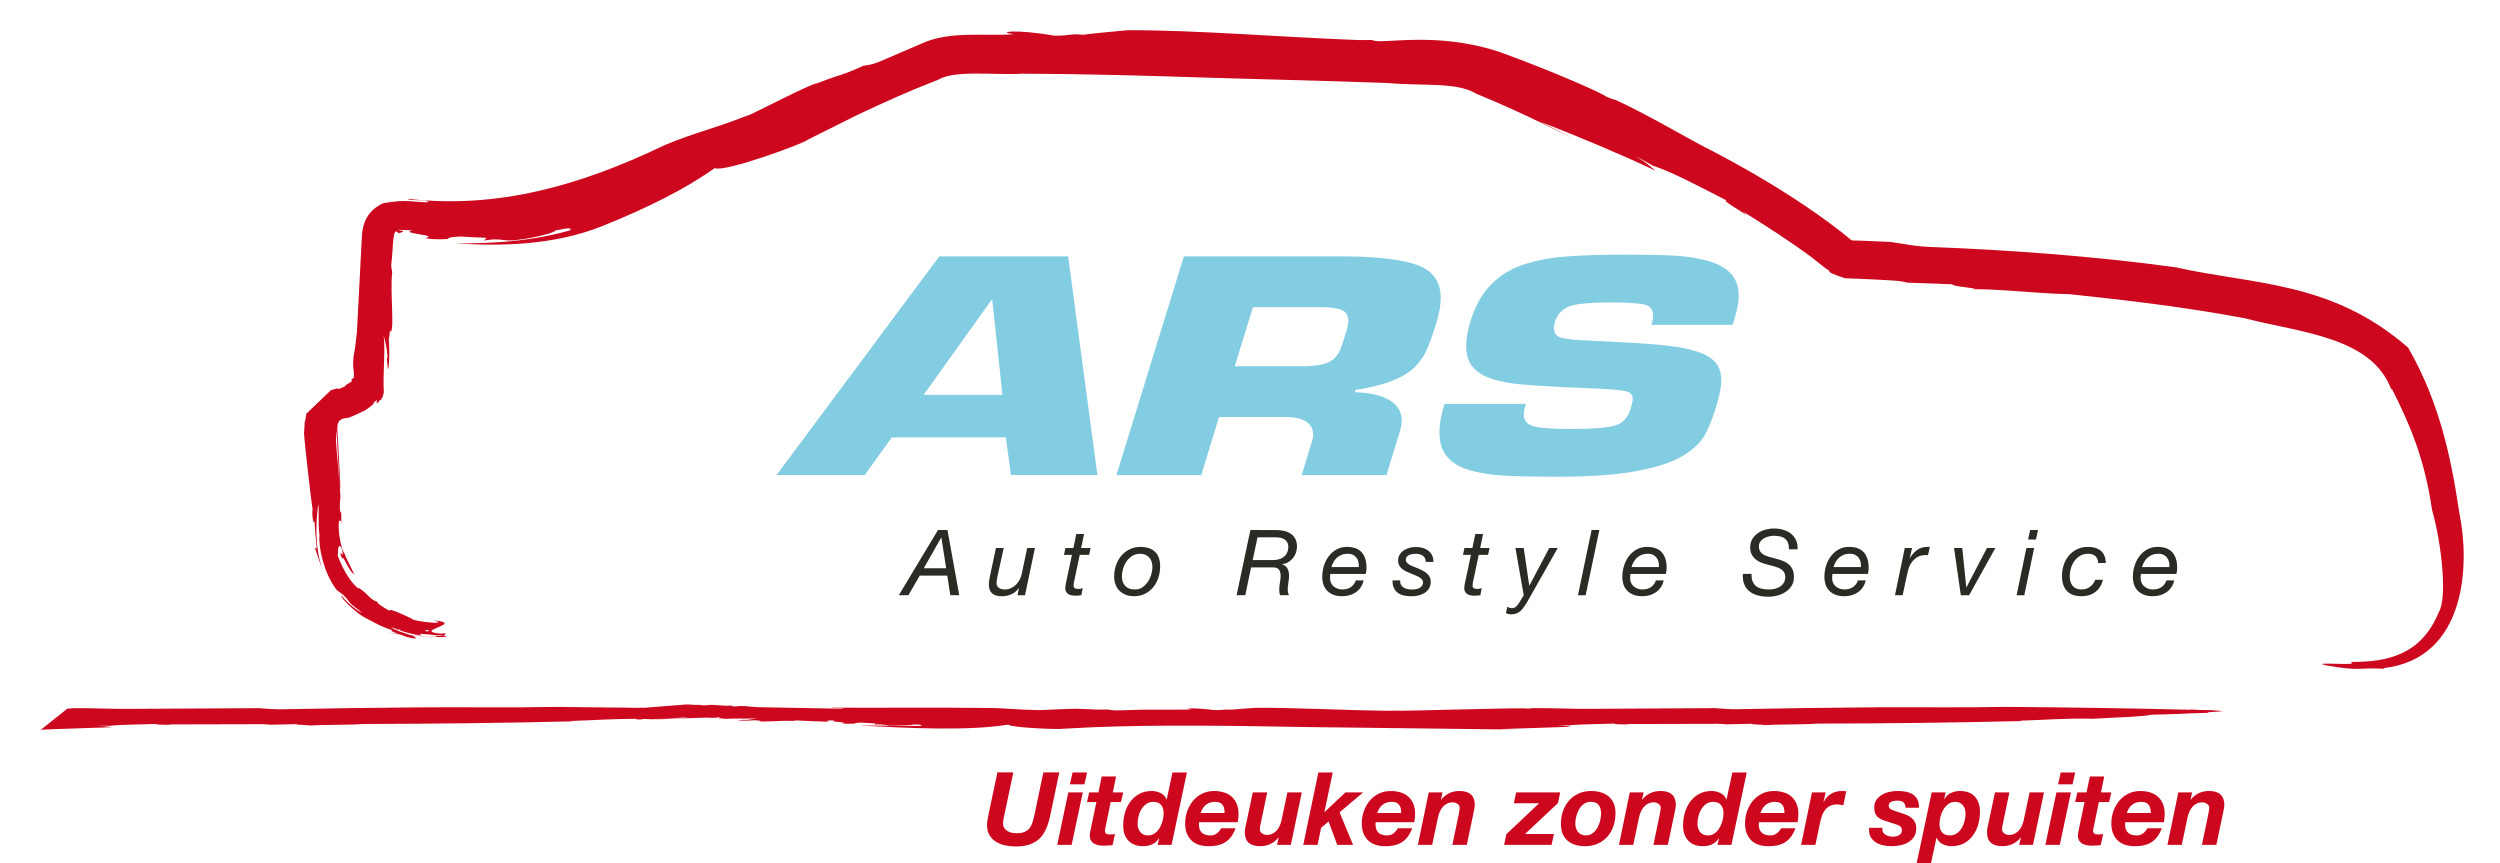 <?xml version="1.0" encoding="utf-8"?>
<!-- Generator: Adobe Illustrator 15.0.2, SVG Export Plug-In . SVG Version: 6.00 Build 0)  -->
<!DOCTYPE svg PUBLIC "-//W3C//DTD SVG 1.1//EN" "http://www.w3.org/Graphics/SVG/1.1/DTD/svg11.dtd">
<svg version="1.1" id="Laag_1" xmlns="http://www.w3.org/2000/svg" xmlns:xlink="http://www.w3.org/1999/xlink" x="0px" y="0px"
	 width="170.156px" height="58.753px" viewBox="0 0 170.156 58.753" enable-background="new 0 0 170.156 58.753"
	 xml:space="preserve">
<path fill="#83CDE2" d="M67.537,20.427h-0.058l-4.616,6.449h5.366L67.537,20.427z M60.699,29.772l-1.846,2.559h-6l11.077-14.88
	h8.771l1.991,14.88h-5.886l-0.346-2.559H60.699z"/>
<g>
	<defs>
		<rect id="SVGID_1_" x="2.621" y="2.055" width="165.061" height="56.699"/>
	</defs>
	<clipPath id="SVGID_2_">
		<use xlink:href="#SVGID_1_"  overflow="visible"/>
	</clipPath>
	<path clip-path="url(#SVGID_2_)" fill="#83CDE2" d="M88.509,24.93c0.597,0,1.073-0.039,1.429-0.119s0.63-0.201,0.822-0.367
		c0.192-0.166,0.341-0.371,0.447-0.615s0.226-0.598,0.361-1.062l0.058-0.159c0.096-0.331,0.143-0.596,0.143-0.793
		c0-0.344-0.148-0.582-0.446-0.714c-0.299-0.132-0.822-0.199-1.572-0.199h-4.472l-1.241,4.027H88.509z M80.576,17.451h11.136
		c2.231,0.026,3.846,0.235,4.846,0.625s1.501,1.128,1.501,2.212c0,0.477-0.098,1.032-0.289,1.667
		c-0.25,0.794-0.467,1.402-0.649,1.826c-0.183,0.424-0.452,0.817-0.808,1.18c-0.355,0.364-0.861,0.678-1.515,0.942
		c-0.654,0.265-1.5,0.477-2.538,0.635l-0.058,0.159c1.019,0.027,1.807,0.206,2.365,0.536c0.559,0.331,0.837,0.793,0.837,1.389
		c0,0.211-0.039,0.449-0.115,0.714l-0.923,2.996h-5.77l0.634-2.083c0.096-0.251,0.145-0.476,0.145-0.675
		c0-0.383-0.159-0.678-0.476-0.882c-0.318-0.206-0.803-0.308-1.457-0.308h-4.471l-1.211,3.948h-5.77L80.576,17.451z"/>
	<path clip-path="url(#SVGID_2_)" fill="#83CDE2" d="M110.174,23.284c1.404,0.066,2.525,0.149,3.361,0.248
		c0.837,0.099,1.525,0.241,2.063,0.426c0.538,0.186,0.933,0.43,1.182,0.734c0.25,0.304,0.375,0.701,0.375,1.19
		c0,0.437-0.105,0.999-0.317,1.686l-0.029,0.099c-0.25,0.82-0.515,1.479-0.793,1.975c-0.279,0.496-0.775,0.959-1.486,1.389
		c-0.712,0.43-1.76,0.773-3.145,1.032c-1.385,0.258-3.193,0.387-5.423,0.387c-1.462,0-2.626-0.023-3.491-0.07
		c-0.866-0.046-1.645-0.162-2.337-0.346c-0.691-0.186-1.227-0.487-1.601-0.903c-0.375-0.417-0.562-0.989-0.562-1.717
		c0-0.542,0.115-1.183,0.346-1.924h5.539c-0.096,0.291-0.144,0.529-0.144,0.714c0,0.424,0.231,0.695,0.692,0.814
		c0.462,0.119,1.317,0.179,2.568,0.179c1.441,0,2.428-0.08,2.957-0.239c0.529-0.159,0.881-0.536,1.054-1.131
		c0.096-0.317,0.144-0.542,0.144-0.674c0-0.277-0.154-0.453-0.461-0.525c-0.308-0.073-1-0.136-2.077-0.189h-0.202l-1.241-0.059
		l-0.577-0.02c-1.308-0.066-2.327-0.132-3.059-0.199c-0.73-0.066-1.379-0.188-1.946-0.367c-0.567-0.179-1.005-0.447-1.313-0.804
		c-0.307-0.357-0.46-0.833-0.46-1.428c0-0.476,0.096-1.039,0.288-1.687c0.327-1.044,0.788-1.875,1.384-2.49
		c0.597-0.615,1.323-1.068,2.179-1.359c0.855-0.291,1.822-0.479,2.9-0.566c1.077-0.085,2.441-0.128,4.096-0.128
		c1.327,0,2.399,0.02,3.216,0.06c0.817,0.039,1.573,0.148,2.265,0.327c0.692,0.178,1.235,0.459,1.629,0.843
		c0.395,0.384,0.592,0.906,0.592,1.567c0,0.396-0.077,0.853-0.231,1.369l-0.173,0.615h-5.539c0.076-0.251,0.115-0.47,0.115-0.655
		c0-0.396-0.202-0.642-0.605-0.734c-0.404-0.092-1.164-0.139-2.278-0.139c-1.462,0-2.419,0.097-2.872,0.288
		c-0.451,0.191-0.754,0.519-0.909,0.982c-0.058,0.186-0.086,0.344-0.086,0.477c0,0.331,0.148,0.542,0.447,0.634
		c0.298,0.093,0.822,0.159,1.572,0.198h0.029L110.174,23.284z"/>
</g>
<path fill="#2B2A25" d="M64.4,38.679l-0.329-2.083h-0.014l-1.187,2.083H64.4z M64.487,36.074l0.803,4.438h-0.61l-0.205-1.337h-1.872
	l-0.777,1.337h-0.652l2.667-4.438H64.487z"/>
<g>
	<defs>
		<rect id="SVGID_3_" x="2.621" y="2.055" width="165.061" height="56.699"/>
	</defs>
	<clipPath id="SVGID_4_">
		<use xlink:href="#SVGID_3_"  overflow="visible"/>
	</clipPath>
	<path clip-path="url(#SVGID_4_)" fill="#2B2A25" d="M69.254,40.513l0.1-0.485h-0.012c-0.133,0.187-0.301,0.326-0.504,0.417
		s-0.416,0.137-0.64,0.137c-0.302,0-0.527-0.065-0.675-0.196c-0.147-0.131-0.221-0.339-0.221-0.625c0-0.07,0.008-0.161,0.025-0.273
		c0.017-0.112,0.039-0.23,0.068-0.354l0.391-1.834h0.528l-0.411,1.877c-0.008,0.029-0.016,0.066-0.024,0.112
		c-0.009,0.046-0.017,0.092-0.025,0.14c-0.009,0.048-0.015,0.093-0.019,0.137c-0.004,0.044-0.006,0.08-0.006,0.109
		c0,0.154,0.053,0.267,0.162,0.338c0.108,0.073,0.24,0.109,0.398,0.109c0.148,0,0.287-0.029,0.413-0.087
		c0.126-0.058,0.239-0.136,0.339-0.233s0.183-0.209,0.252-0.335c0.068-0.126,0.116-0.256,0.146-0.389l0.373-1.778h0.529
		l-0.678,3.214H69.254z"/>
	<path clip-path="url(#SVGID_4_)" fill="#2B2A25" d="M74.228,37.299l-0.099,0.467h-0.64l-0.398,1.889
		c-0.004,0.038-0.009,0.073-0.013,0.106c-0.004,0.034-0.006,0.069-0.006,0.106c0,0.083,0.031,0.14,0.096,0.171
		c0.064,0.031,0.138,0.046,0.221,0.046c0.054,0,0.106-0.005,0.156-0.015c0.05-0.01,0.099-0.024,0.149-0.041L73.6,40.513
		c-0.062,0.008-0.124,0.015-0.187,0.021c-0.062,0.006-0.124,0.01-0.186,0.01c-0.1,0-0.193-0.008-0.28-0.022
		c-0.087-0.015-0.163-0.042-0.228-0.081c-0.064-0.039-0.115-0.092-0.155-0.158c-0.04-0.066-0.059-0.151-0.059-0.255
		c0-0.046,0.002-0.089,0.009-0.131c0.006-0.041,0.013-0.087,0.022-0.137l0.422-1.995h-0.541l0.1-0.467h0.541l0.199-0.951h0.527
		l-0.199,0.951H74.228z"/>
	<path clip-path="url(#SVGID_4_)" fill="#2B2A25" d="M76.583,39.878c0.149,0.162,0.369,0.243,0.659,0.243
		c0.194,0,0.365-0.049,0.512-0.149c0.147-0.099,0.272-0.225,0.374-0.376c0.101-0.151,0.177-0.316,0.23-0.494
		c0.051-0.178,0.078-0.346,0.078-0.503c0-0.125-0.017-0.242-0.05-0.354c-0.033-0.112-0.084-0.208-0.155-0.289
		c-0.071-0.081-0.159-0.145-0.265-0.193c-0.105-0.048-0.23-0.072-0.376-0.072c-0.203,0-0.381,0.05-0.535,0.149
		c-0.153,0.099-0.281,0.225-0.385,0.376c-0.103,0.151-0.181,0.318-0.233,0.5c-0.051,0.182-0.078,0.356-0.078,0.522
		C76.359,39.503,76.434,39.717,76.583,39.878 M75.952,38.487c0.081-0.245,0.199-0.46,0.354-0.647
		c0.155-0.187,0.344-0.335,0.566-0.448c0.221-0.112,0.473-0.167,0.755-0.167c0.435,0,0.767,0.113,0.994,0.338
		c0.228,0.226,0.342,0.557,0.342,0.991c0,0.261-0.039,0.514-0.118,0.758c-0.079,0.245-0.194,0.461-0.349,0.649
		c-0.152,0.189-0.34,0.339-0.559,0.452c-0.219,0.111-0.47,0.167-0.752,0.167c-0.211,0-0.401-0.033-0.568-0.099
		c-0.168-0.067-0.31-0.159-0.426-0.277c-0.116-0.118-0.206-0.259-0.267-0.423c-0.062-0.164-0.093-0.343-0.093-0.538
		C75.832,38.983,75.872,38.731,75.952,38.487"/>
	<path clip-path="url(#SVGID_4_)" fill="#2B2A25" d="M86.591,38.12c0.232,0,0.419-0.031,0.562-0.093
		c0.142-0.062,0.253-0.138,0.333-0.227c0.079-0.089,0.131-0.184,0.158-0.286c0.027-0.102,0.041-0.192,0.041-0.271
		c0-0.136-0.025-0.248-0.075-0.335c-0.049-0.087-0.114-0.156-0.195-0.206c-0.081-0.049-0.173-0.083-0.276-0.102
		c-0.104-0.019-0.212-0.028-0.324-0.028H85.59l-0.33,1.548H86.591z M86.814,36.074c0.187,0,0.367,0.018,0.543,0.053
		c0.177,0.035,0.333,0.096,0.47,0.183c0.137,0.087,0.246,0.203,0.326,0.348s0.122,0.328,0.122,0.547
		c0,0.149-0.025,0.292-0.074,0.426c-0.051,0.134-0.119,0.255-0.206,0.364c-0.087,0.107-0.192,0.197-0.314,0.267
		c-0.122,0.071-0.258,0.116-0.408,0.137v0.012c0.096,0.029,0.175,0.075,0.24,0.137c0.064,0.062,0.114,0.136,0.149,0.221
		c0.035,0.085,0.058,0.179,0.068,0.283c0.01,0.103,0.009,0.211-0.003,0.322c-0.008,0.1-0.021,0.199-0.038,0.296
		c-0.017,0.097-0.028,0.195-0.036,0.292c-0.009,0.098-0.009,0.192,0,0.283c0.008,0.091,0.034,0.18,0.08,0.268h-0.616
		c-0.029-0.083-0.045-0.206-0.049-0.367c-0.004-0.161,0.016-0.356,0.062-0.584c0.033-0.199,0.042-0.359,0.028-0.481
		c-0.014-0.123-0.045-0.217-0.09-0.283c-0.046-0.066-0.102-0.112-0.167-0.137c-0.067-0.025-0.133-0.04-0.2-0.043h-0.236h-1.312
		l-0.397,1.896h-0.59l0.939-4.438H86.814z"/>
	<path clip-path="url(#SVGID_4_)" fill="#2B2A25" d="M92.461,38.265c-0.023-0.109-0.064-0.207-0.125-0.292
		c-0.061-0.085-0.14-0.153-0.239-0.206c-0.1-0.051-0.222-0.078-0.366-0.078c-0.154,0-0.292,0.024-0.414,0.072
		c-0.123,0.048-0.229,0.113-0.32,0.196c-0.091,0.083-0.167,0.179-0.23,0.289s-0.112,0.226-0.149,0.351h1.865
		C92.491,38.487,92.484,38.375,92.461,38.265 M90.524,39.344c0,0.125,0.023,0.235,0.068,0.333c0.046,0.097,0.108,0.178,0.187,0.242
		s0.168,0.114,0.268,0.149c0.099,0.035,0.203,0.053,0.31,0.053c0.236,0,0.432-0.053,0.584-0.159
		c0.153-0.105,0.268-0.257,0.342-0.457h0.528c-0.041,0.178-0.107,0.335-0.198,0.47c-0.091,0.134-0.201,0.247-0.33,0.335
		c-0.128,0.089-0.272,0.157-0.429,0.202c-0.157,0.046-0.324,0.068-0.498,0.068c-0.265,0-0.485-0.041-0.662-0.122
		c-0.176-0.081-0.315-0.184-0.419-0.311c-0.104-0.126-0.176-0.266-0.218-0.417c-0.041-0.151-0.062-0.297-0.062-0.438
		c0-0.307,0.044-0.587,0.132-0.842c0.089-0.255,0.21-0.473,0.362-0.656c0.151-0.183,0.327-0.323,0.528-0.423
		c0.201-0.099,0.411-0.149,0.631-0.149c0.472,0,0.817,0.124,1.035,0.373c0.217,0.249,0.326,0.599,0.326,1.05
		c0,0.083-0.005,0.162-0.019,0.236c-0.013,0.075-0.022,0.135-0.031,0.181h-2.418C90.531,39.155,90.524,39.249,90.524,39.344"/>
	<path clip-path="url(#SVGID_4_)" fill="#2B2A25" d="M96.847,37.831c-0.133-0.093-0.292-0.14-0.479-0.14
		c-0.079,0-0.159,0.006-0.243,0.019c-0.083,0.013-0.156,0.035-0.221,0.066c-0.064,0.031-0.117,0.072-0.159,0.124
		c-0.041,0.052-0.062,0.12-0.062,0.202c0,0.075,0.025,0.139,0.071,0.193c0.048,0.054,0.113,0.104,0.194,0.149
		c0.08,0.046,0.172,0.089,0.273,0.128c0.101,0.04,0.205,0.08,0.308,0.121c0.107,0.045,0.213,0.095,0.314,0.149
		c0.102,0.054,0.191,0.115,0.27,0.184s0.144,0.149,0.192,0.243c0.05,0.093,0.075,0.202,0.075,0.326c0,0.178-0.04,0.33-0.118,0.457
		s-0.18,0.229-0.305,0.308c-0.124,0.079-0.264,0.136-0.419,0.171c-0.156,0.036-0.313,0.053-0.47,0.053
		c-0.187,0-0.358-0.018-0.516-0.053c-0.158-0.035-0.294-0.094-0.408-0.176c-0.114-0.083-0.204-0.194-0.27-0.333
		c-0.066-0.139-0.099-0.312-0.099-0.52H95.3c-0.009,0.116,0.009,0.215,0.052,0.296c0.044,0.081,0.104,0.145,0.182,0.193
		c0.075,0.047,0.164,0.082,0.266,0.103c0.102,0.021,0.208,0.031,0.321,0.031c0.086,0,0.173-0.008,0.261-0.025
		c0.086-0.016,0.166-0.044,0.235-0.084c0.071-0.039,0.128-0.089,0.172-0.151c0.043-0.062,0.065-0.139,0.065-0.23
		c0-0.079-0.025-0.146-0.075-0.203c-0.05-0.056-0.114-0.106-0.193-0.152c-0.079-0.045-0.168-0.087-0.27-0.127
		c-0.102-0.039-0.204-0.082-0.308-0.127c-0.108-0.042-0.212-0.087-0.313-0.137s-0.193-0.108-0.274-0.177
		c-0.081-0.068-0.145-0.148-0.192-0.239c-0.048-0.091-0.071-0.197-0.071-0.317c0-0.149,0.033-0.282,0.103-0.398
		c0.068-0.116,0.158-0.212,0.271-0.289c0.111-0.077,0.239-0.136,0.381-0.177c0.144-0.042,0.29-0.062,0.439-0.062
		s0.295,0.018,0.441,0.052c0.145,0.036,0.274,0.094,0.388,0.174c0.114,0.081,0.206,0.187,0.277,0.317
		c0.071,0.13,0.106,0.29,0.106,0.476h-0.529C97.041,38.061,96.979,37.924,96.847,37.831"/>
	<path clip-path="url(#SVGID_4_)" fill="#2B2A25" d="M101.384,37.299l-0.1,0.467h-0.64l-0.397,1.889
		c-0.004,0.038-0.008,0.073-0.013,0.106c-0.003,0.034-0.006,0.069-0.006,0.106c0,0.083,0.033,0.14,0.096,0.171
		c0.064,0.031,0.138,0.046,0.221,0.046c0.054,0,0.105-0.005,0.156-0.015c0.05-0.01,0.099-0.024,0.149-0.041l-0.093,0.485
		c-0.063,0.008-0.125,0.015-0.188,0.021c-0.062,0.006-0.124,0.01-0.187,0.01c-0.099,0-0.192-0.008-0.279-0.022
		c-0.086-0.015-0.162-0.042-0.227-0.081c-0.064-0.039-0.116-0.092-0.155-0.158c-0.04-0.066-0.06-0.151-0.06-0.255
		c0-0.046,0.003-0.089,0.009-0.131c0.006-0.041,0.013-0.087,0.022-0.137l0.423-1.995h-0.541l0.1-0.467h0.54l0.2-0.951h0.528
		l-0.198,0.951H101.384z"/>
	<path clip-path="url(#SVGID_4_)" fill="#2B2A25" d="M103.696,41.349c-0.066,0.094-0.139,0.174-0.218,0.243
		c-0.079,0.068-0.167,0.122-0.266,0.161c-0.1,0.04-0.216,0.059-0.349,0.059c-0.062,0-0.126-0.007-0.192-0.021
		c-0.067-0.015-0.125-0.034-0.174-0.06l0.093-0.428c0.042,0.024,0.091,0.045,0.149,0.062c0.059,0.017,0.108,0.025,0.149,0.025
		c0.121,0,0.219-0.032,0.293-0.097c0.074-0.063,0.143-0.147,0.205-0.251l0.323-0.528l-0.565-3.214h0.565l0.374,2.555h0.013
		l1.348-2.555h0.579l-2.126,3.755C103.829,41.157,103.763,41.255,103.696,41.349"/>
</g>
<polygon fill="#2B2A25" points="108.855,36.075 107.923,40.513 107.401,40.513 108.327,36.075 "/>
<g>
	<defs>
		<rect id="SVGID_5_" x="2.621" y="2.055" width="165.061" height="56.699"/>
	</defs>
	<clipPath id="SVGID_6_">
		<use xlink:href="#SVGID_5_"  overflow="visible"/>
	</clipPath>
	<path clip-path="url(#SVGID_6_)" fill="#2B2A25" d="M112.886,38.265c-0.023-0.109-0.063-0.207-0.124-0.292
		c-0.061-0.085-0.14-0.153-0.24-0.206c-0.099-0.051-0.222-0.078-0.366-0.078c-0.153,0-0.292,0.024-0.414,0.072
		c-0.122,0.048-0.229,0.113-0.32,0.196s-0.167,0.179-0.229,0.289c-0.062,0.11-0.113,0.226-0.149,0.351h1.865
		C112.917,38.487,112.909,38.375,112.886,38.265 M110.95,39.344c0,0.125,0.023,0.235,0.068,0.333
		c0.045,0.097,0.107,0.178,0.187,0.242c0.079,0.064,0.167,0.114,0.267,0.149c0.099,0.035,0.204,0.053,0.311,0.053
		c0.236,0,0.431-0.053,0.584-0.159c0.152-0.105,0.268-0.257,0.341-0.457h0.528c-0.042,0.178-0.107,0.335-0.199,0.47
		c-0.091,0.134-0.201,0.247-0.33,0.335c-0.128,0.089-0.271,0.157-0.428,0.202c-0.158,0.046-0.324,0.068-0.498,0.068
		c-0.265,0-0.486-0.041-0.662-0.122c-0.176-0.081-0.315-0.184-0.42-0.311c-0.104-0.126-0.176-0.266-0.217-0.417
		c-0.042-0.151-0.063-0.297-0.063-0.438c0-0.307,0.045-0.587,0.134-0.842c0.089-0.255,0.209-0.473,0.361-0.656
		c0.151-0.183,0.327-0.323,0.529-0.423c0.2-0.099,0.411-0.149,0.63-0.149c0.472,0,0.817,0.124,1.034,0.373
		c0.219,0.249,0.327,0.599,0.327,1.05c0,0.083-0.005,0.162-0.019,0.236c-0.012,0.075-0.022,0.135-0.031,0.181h-2.417
		C110.956,39.155,110.95,39.249,110.95,39.344"/>
	<path clip-path="url(#SVGID_6_)" fill="#2B2A25" d="M121.694,36.948c-0.048-0.118-0.117-0.213-0.206-0.286
		c-0.089-0.072-0.197-0.124-0.326-0.152c-0.129-0.028-0.27-0.043-0.423-0.043c-0.107,0-0.222,0.014-0.342,0.04
		c-0.119,0.028-0.23,0.07-0.333,0.128c-0.101,0.058-0.185,0.133-0.251,0.224c-0.066,0.09-0.1,0.203-0.1,0.335
		c0,0.108,0.019,0.2,0.057,0.277c0.037,0.077,0.088,0.143,0.152,0.198c0.064,0.056,0.141,0.103,0.23,0.14s0.184,0.071,0.283,0.1
		l0.596,0.162c0.137,0.037,0.27,0.084,0.397,0.14c0.129,0.056,0.243,0.129,0.342,0.218c0.1,0.089,0.179,0.202,0.239,0.338
		c0.06,0.137,0.09,0.305,0.09,0.504c0,0.232-0.052,0.432-0.157,0.6c-0.106,0.168-0.242,0.306-0.408,0.416
		c-0.166,0.11-0.352,0.191-0.556,0.246c-0.206,0.053-0.407,0.081-0.606,0.081c-0.265,0-0.509-0.03-0.733-0.09
		c-0.224-0.06-0.414-0.152-0.569-0.277c-0.156-0.124-0.273-0.285-0.354-0.481s-0.11-0.432-0.091-0.706h0.591
		c-0.008,0.199,0.014,0.367,0.068,0.503c0.055,0.137,0.134,0.247,0.24,0.33c0.105,0.083,0.232,0.142,0.382,0.177
		c0.149,0.035,0.312,0.053,0.49,0.053c0.137,0,0.273-0.016,0.407-0.049c0.135-0.034,0.254-0.084,0.358-0.153
		c0.103-0.068,0.187-0.156,0.251-0.265c0.063-0.107,0.096-0.235,0.096-0.385c0-0.112-0.021-0.208-0.062-0.289
		c-0.042-0.081-0.099-0.149-0.171-0.205c-0.073-0.056-0.157-0.103-0.252-0.14c-0.095-0.037-0.196-0.07-0.305-0.099l-0.603-0.162
		c-0.132-0.037-0.259-0.085-0.378-0.146c-0.121-0.06-0.227-0.134-0.317-0.224s-0.164-0.195-0.218-0.318
		c-0.055-0.122-0.081-0.265-0.081-0.431c0-0.216,0.048-0.403,0.143-0.563c0.095-0.159,0.219-0.293,0.37-0.4
		c0.151-0.108,0.323-0.189,0.516-0.243c0.193-0.053,0.388-0.081,0.587-0.081c0.219,0,0.427,0.028,0.624,0.084
		c0.198,0.056,0.371,0.141,0.52,0.255c0.149,0.114,0.266,0.26,0.352,0.438c0.084,0.179,0.124,0.392,0.115,0.641h-0.591
		C121.763,37.212,121.741,37.066,121.694,36.948"/>
	<path clip-path="url(#SVGID_6_)" fill="#2B2A25" d="M126.635,38.265c-0.022-0.109-0.064-0.207-0.124-0.291
		c-0.061-0.085-0.141-0.154-0.24-0.206c-0.099-0.051-0.222-0.078-0.367-0.078c-0.154,0-0.291,0.024-0.414,0.072
		c-0.122,0.048-0.229,0.113-0.32,0.196c-0.092,0.083-0.168,0.179-0.23,0.289c-0.062,0.11-0.112,0.226-0.149,0.351h1.865
		C126.666,38.487,126.658,38.375,126.635,38.265 M124.699,39.344c0,0.125,0.024,0.235,0.068,0.333
		c0.046,0.097,0.108,0.178,0.187,0.242c0.078,0.064,0.168,0.114,0.268,0.149s0.202,0.053,0.31,0.053
		c0.236,0,0.431-0.053,0.585-0.159c0.153-0.105,0.268-0.257,0.341-0.457h0.528c-0.041,0.178-0.107,0.335-0.198,0.47
		c-0.091,0.134-0.2,0.246-0.33,0.335c-0.128,0.089-0.271,0.157-0.428,0.202c-0.158,0.046-0.324,0.068-0.498,0.068
		c-0.265,0-0.486-0.041-0.662-0.122c-0.176-0.081-0.315-0.184-0.419-0.311c-0.104-0.126-0.176-0.266-0.217-0.417
		c-0.042-0.151-0.062-0.297-0.062-0.438c0-0.307,0.044-0.587,0.133-0.842c0.088-0.255,0.21-0.473,0.361-0.656
		c0.15-0.183,0.327-0.323,0.527-0.423c0.202-0.099,0.412-0.149,0.631-0.149c0.472,0,0.817,0.124,1.035,0.373
		c0.218,0.249,0.327,0.599,0.327,1.05c0,0.083-0.006,0.162-0.019,0.236c-0.012,0.075-0.023,0.135-0.031,0.181h-2.418
		C124.705,39.155,124.699,39.249,124.699,39.344"/>
	<path clip-path="url(#SVGID_6_)" fill="#2B2A25" d="M130.138,37.299l-0.155,0.69h0.012c0.125-0.22,0.284-0.402,0.476-0.547
		c0.193-0.145,0.424-0.217,0.694-0.217c0.032,0,0.063-0.002,0.093-0.006c0.028-0.004,0.06-0.002,0.093,0.006l-0.125,0.565
		c-0.016-0.004-0.042-0.007-0.081-0.007h-0.073c-0.068,0-0.121,0.001-0.163,0.004c-0.041,0.002-0.093,0.011-0.154,0.028
		c-0.146,0.037-0.275,0.102-0.389,0.193c-0.114,0.091-0.212,0.201-0.295,0.329c-0.07,0.104-0.126,0.225-0.168,0.363
		c-0.041,0.14-0.075,0.269-0.1,0.389l-0.304,1.423h-0.522l0.666-3.214H130.138z"/>
</g>
<polygon fill="#2B2A25" points="133.458,40.513 132.997,37.299 133.557,37.299 133.83,39.972 133.843,39.972 135.235,37.299 
	135.808,37.299 134.023,40.513 "/>
<path fill="#2B2A25" d="M138.038,36.721l0.138-0.646h0.534l-0.137,0.646H138.038z M138.449,37.299l-0.671,3.214h-0.522l0.665-3.214
	H138.449z"/>
<g>
	<defs>
		<rect id="SVGID_7_" x="2.621" y="2.055" width="165.061" height="56.699"/>
	</defs>
	<clipPath id="SVGID_8_">
		<use xlink:href="#SVGID_7_"  overflow="visible"/>
	</clipPath>
	<path clip-path="url(#SVGID_8_)" fill="#2B2A25" d="M142.619,37.855c-0.121-0.109-0.286-0.165-0.497-0.165
		c-0.203,0-0.383,0.045-0.538,0.137c-0.155,0.091-0.286,0.209-0.391,0.354c-0.105,0.145-0.185,0.308-0.24,0.488
		c-0.054,0.18-0.081,0.358-0.081,0.532c0,0.124,0.013,0.242,0.04,0.354c0.027,0.112,0.072,0.209,0.134,0.292
		c0.062,0.083,0.144,0.149,0.245,0.199c0.102,0.05,0.228,0.075,0.376,0.075c0.228,0,0.424-0.06,0.584-0.18
		c0.162-0.12,0.28-0.28,0.354-0.479h0.529c-0.096,0.365-0.27,0.643-0.522,0.833c-0.253,0.19-0.568,0.286-0.945,0.286
		c-0.439,0-0.77-0.12-0.992-0.36c-0.221-0.24-0.333-0.581-0.333-1.02c0-0.257,0.039-0.503,0.116-0.74
		c0.076-0.236,0.19-0.447,0.341-0.631c0.152-0.185,0.338-0.332,0.56-0.441c0.221-0.11,0.475-0.165,0.761-0.165
		c0.364,0,0.654,0.088,0.868,0.264c0.212,0.177,0.326,0.454,0.338,0.83h-0.529C142.798,38.12,142.739,37.965,142.619,37.855"/>
	<path clip-path="url(#SVGID_8_)" fill="#2B2A25" d="M147.632,38.265c-0.023-0.109-0.064-0.207-0.125-0.291
		c-0.06-0.085-0.141-0.154-0.24-0.206c-0.099-0.051-0.222-0.078-0.366-0.078c-0.154,0-0.292,0.024-0.414,0.072
		c-0.123,0.048-0.229,0.113-0.321,0.196c-0.091,0.083-0.167,0.179-0.229,0.289c-0.063,0.11-0.113,0.226-0.149,0.351h1.865
		C147.662,38.487,147.655,38.375,147.632,38.265 M145.696,39.344c0,0.125,0.023,0.235,0.068,0.333
		c0.045,0.097,0.108,0.178,0.187,0.242s0.167,0.114,0.267,0.149c0.1,0.036,0.203,0.053,0.311,0.053c0.236,0,0.43-0.053,0.585-0.159
		c0.152-0.105,0.268-0.257,0.341-0.457h0.528c-0.041,0.178-0.107,0.335-0.198,0.47c-0.092,0.134-0.201,0.246-0.33,0.335
		c-0.128,0.089-0.271,0.157-0.429,0.202c-0.158,0.046-0.323,0.068-0.497,0.068c-0.265,0-0.486-0.041-0.662-0.122
		c-0.176-0.081-0.316-0.184-0.419-0.311c-0.104-0.126-0.176-0.266-0.218-0.417c-0.041-0.151-0.062-0.297-0.062-0.438
		c0-0.307,0.044-0.587,0.134-0.842c0.088-0.255,0.21-0.473,0.361-0.656c0.15-0.183,0.326-0.323,0.528-0.423
		c0.201-0.099,0.412-0.149,0.631-0.149c0.472,0,0.817,0.124,1.035,0.373c0.217,0.249,0.327,0.599,0.327,1.05
		c0,0.083-0.007,0.162-0.02,0.236s-0.022,0.134-0.03,0.18h-2.419C145.702,39.155,145.696,39.249,145.696,39.344"/>
	<path clip-path="url(#SVGID_8_)" fill="#CC071E" d="M38.808,15.677l0.873-0.276c-2.81,0.964-5.832,1.195-8.73,1.16
		c3.133,0.21,6.776,0.142,10.087-1.19c2.964-1.193,5.631-2.515,7.604-3.929c0.693,0.315,6.253-1.753,6.311-1.922l3.345-1.67
		l-2.33,1.117l2.33-1.117c1.792-0.853,3.656-1.69,5.529-2.411c1.191-0.705,3.775-0.303,5.781-0.424
		c4.277,0.015,8.683,0.141,13.16,0.289c2.482,0.079,7.102,0.177,11.714,0.349c2.346,0.213,4.675-0.081,5.962,0.71
		c1.838,0.757,3.461,1.51,4.586,2.061l1.968,0.96c-1.084-0.562-1.085-0.56-2.177-1.105c2.86,1.114,5.436,2.197,7.875,3.347
		c-0.385-0.29-0.418-0.406-1.38-1.008l1.205,0.671c1.226,0.362,3.777,1.737,4.987,2.35c-0.318-0.035,0.61,0.504,1.393,1.02
		l-0.275-0.263c1.52,0.94,3.135,1.98,4.627,3.075l1.069,0.845c0.504,0.231-0.386,0.073,1.258,0.624l0.681,0.024
		c0.899,0.035,1.766,0.078,2.571,0.128c0.451,0.026,0.783,0.091,0.984,0.146l3.094,0.112c-0.249,0.143,2.547,0.337,1.067,0.329
		c2.325-0.019,4.653,0.31,6.864,0.342c3.918,0.411,7.958,0.893,11.957,1.643c3.712,0.975,8.697,1.239,9.989,4.927l-0.026-0.203
		c1.257,2.48,2.273,4.853,2.764,8.286c0.664,2.351,1.064,6.019,0.457,7.011c-1.165,2.82-3.375,3.393-6.007,3.367
		c0.873,0.325-3.015-0.064-1.605,0.244c2.366,0.417,2.123,0.112,3.922,0.227l-0.065-0.047c5.743-0.66,5.853-7.248,5.171-10.502
		c-0.566-3.839-1.351-7.563-3.488-11.306c-5.228-4.564-10.546-4.278-15.796-5.47c-5.625-0.777-11.709-1.2-16.538-1.381
		c-1.153-0.029-1.975-0.219-2.951-0.355c-0.669-0.013-3.288-0.163-2.548-0.064c-0.996-0.834-2.064-1.608-3.164-2.354
		c-2.201-1.488-4.541-2.828-6.783-3.985l0.215,0.123c-2.37-1.251-4.078-2.313-6.45-3.413c-0.008,0.049-0.375-0.123-0.563-0.185
		c-0.165-0.19-3.662-1.751-7.372-3.082c-4.404-1.423-8.022-0.422-8.572-0.781l-0.833,0.009c-5.468-0.204-11.114-0.687-15.807-0.673
		c-1.02,0.102-2.167,0.19-3.025,0.309c-0.83-0.1-0.989,0.088-1.991,0.061c-2.537-0.455-4.029-0.258-2.715-0.102
		c-1.917,0.167-4.408-0.271-6.367,0.675l-2.409,1.034c-0.673,0.31-1.083,0.401-1.469,0.44c-1.727,0.777-1.255,0.459-3.103,1.176
		c-0.506,0.034-4.481,2.15-5.012,2.326l0.288-0.148c-2.115,0.867-3.633,1.182-5.693,2.044c-5.837,2.81-11.445,4.349-17.468,3.664
		c-0.041,0.163,1.354,0.003,1.38,0.226c-0.997,0.03-1.362-0.24-3.09,0.071c-1.44,0.668-1.425,1.977-1.451,2.428l-0.065,1.247
		l-0.265,5.112c-0.061,0.615-0.167,1.367-0.228,1.646c-0.093,1.09,0.061,0.647,0.016,1.445l-0.153,0.104
		c0.023,0.293,0.019,0.546,0.004,0.778l-0.033,0.333l-0.002,0.021v0.001c-0.105,0.265,0.92-2.312,0.484-1.22l-0.001,0l-0.001,0.001
		l-0.004,0.003l-0.02,0.01l-0.037,0.021l-0.071,0.041c-0.171,0.116-0.396,0.198-0.685,0.389c0.003,0.074-0.244,0.196-0.5,0.28
		c-0.032-0.07-0.228-0.001-0.411,0.047l-0.113,0.028h-0.001c0.368-0.351-3.197,3.058-1.688,1.615l-0.003,0.015l-0.019,0.115
		c-0.021,0.163-0.016,0.123-0.024,0.188c-0.022,0.17-0.04,0.23-0.074,0.214l0.01,0.013c-0.019,0.283-0.012,0.463-0.047,0.769
		c0.018,0.509,0.497,4.733,0.586,5.183l-0.022,0.213c0.017,0.632,0.141,0.899,0.16,0.528c-0.006,0.24,0.025,0.568,0.051,0.873
		l-0.021-0.106l0.094,0.919c0.027,0.171,0.005,0.384-0.131,0.131c0.189,0.525,0.35,1.106,0.587,1.621
		c-0.606-1.466-0.492-3.377-0.333-4.534c0.07,0.529-0.026,1.432,0.085,2.137c-0.083,0.771,0.28,2.506,1.108,3.636
		c0.176,0.248,0.464,0.261,0.856,0.804c0.164,0.295,0.561,0.495,0.96,0.86c-0.552-0.297-1.03-0.718-1.452-1.221
		c-0.059,0.206,1.071,1.21,1.506,1.453c0.215,0.111,1.269,0.736,1.987,0.916c-0.351,0.029,0.534,0.281,0.94,0.454
		c0.477,0.127,0.796,0.139,0.61,0.048c0.178-0.079-1.86-0.579-1.158-0.555c0.147,0.13,1.074,0.359,1.575,0.419
		c0.02-0.08-0.328-0.119,0.006-0.142c0.549,0.12,1.139,0.07,1.475,0.168c-0.114,0.02-0.349-0.012-0.512-0.028
		c0.747,0.277-4.038-0.262-3.102-0.186c-0.186,0.077,4.219,0.448,3.803,0.221c-0.525-0.053,0.365-0.139-0.165-0.181l-0.523,0.065
		c-0.622-0.092-0.842-0.285-0.623-0.305c1.039,0.278-3.014-0.09-2.133-0.01l-0.341-0.169c0.386,0.118,1.387,0.327,1.758,0.487
		c0.02-0.079,0.527-0.008,0.953,0.012l0.148,0.031c0.423,0.013,1.104,0.048,0.788-0.07c-2.525-0.185,1.654-0.691-0.708-0.93
		c0.95,0.26-0.353,0.199-1.356-0.029c-0.083-0.082-0.509-0.263-1.175-0.56c-0.596-0.212-0.375-0.068-0.503-0.075
		c-0.309-0.185-0.893-0.525-0.761-0.577c-0.488-0.155-0.626-0.478-1.095-0.83c-0.413-0.323-0.014,0.069-0.312-0.162
		c-0.609-0.536-1.097-1.565-1.308-2.149c0.015-0.271-0.007-0.992,0.254-0.53c0.298,1.088-0.384-0.338,0.061,0.771
		c-0.043-0.538,0.489,0.939,0.795,0.994c-0.153-0.349-0.516-0.98-0.722-1.569l0.006,0.13c-0.21-0.513-0.417-1.61-0.306-2.227
		c0.076,0.142,0.118-0.123,0.152,0.287l-0.006-0.778c-0.024-0.099-0.049-0.201-0.06,0.025c-0.062-0.368-0.039-0.737-0.003-1.022
		c0.06-0.085-0.359-4.157-0.291-4.032c0.01-0.562,0.12-0.699,0.08-1.24c-0.141-0.073,0.22,5.379,0.199,4.63
		c0.041-0.24-0.084-1.835-0.15-3.413c-0.084-1.021-0.133-1.372,0.737-1.433c0.582-0.222,0.958-0.453,1.054-0.466
		c0.37-0.219,0.764-0.558,0.631-0.556c0.544-0.468-0.063,0.261,0.362-0.047c0.001-0.017-0.057,0.002,0.067-0.113
		c0.184-0.035,0.271-0.547,0.273-0.566c-0.085-1.101,0.115-2.704-0.009-3.856c0.074,0.334,0.208,0.718,0.26,1.459l-0.042,0.128
		c0.02,0.104,0.029,0.714,0.105,0.699c0.07-0.701,0.074-1.302,0.02-2.042l0.074-0.401l-0.029,0.011
		c0.054-0.241,0.061-0.215,0.088-0.126l0.016,0.053c0.236-0.435-0.064-2.761,0.083-4.042c-0.021-0.38-0.036-0.036-0.068-0.509
		c0.163-1.217,0.068-2.755,0.494-2.185c0.422-0.094,0.458-0.133-0.062-0.235l1.011,0.042c-0.936,0.226,1.897,0.305,0.869,0.528
		c0.303,0.074,0.934,0.1,1.529,0.062c0.061-0.069,0.152-0.152,0.898-0.169c1.042,0.053,0.792,0.052,1.66,0.081
		c0.209,0.068-0.107,0.123-0.066,0.188c1.334-0.219,1.184,0.134,2.461-0.066c0.796-0.092,2.37-0.455,2.372-0.614
		C38.853,15.466,38.879,15.515,38.808,15.677"/>
	<path clip-path="url(#SVGID_8_)" fill="#CC071E" d="M2.767,49.68l1.281,0.024l-1.427-0.042l4.989-0.165
		c-0.277-0.034-0.325-0.067-0.983-0.113l0.803,0.021c0.731-0.097,2.417-0.093,3.209-0.134c-0.169,0.05,0.455,0.061,1.005,0.069
		l-0.218-0.034l6.386-0.015c0.261,0,0.456,0.019,0.574,0.037l1.792-0.041c-0.138,0.069,1.486,0.062,0.631,0.104
		c1.34-0.08,2.702-0.032,3.98-0.115c4.568-0.011,9.43-0.063,14.153-0.178l-0.115-0.026c1.485-0.04,2.816-0.153,4.526-0.143
		c0,0.018,0.032,0.031-0.139,0.037l0.443,0.003c0.055-0.008,0.113-0.018-0.014-0.024c0.087-0.01,0.172-0.01,0.255-0.01
		c0.016,0,0.032,0,0.048,0.001c0.007,0,0.015-0.001,0.021-0.001c0.092,0.003,0.178,0.009,0.253,0.017
		c0.048,0.031,2.35-0.128,2.28-0.109c0.15,0,0.247,0.01,0.34,0.018c-0.793,0.022-2.585,0.1-2.257,0.091
		c0.271,0.033,3.608-0.153,3.805-0.095c0.237-0.002,0.521-0.009,0.466-0.04c0.398,0.015-0.12,0.059,0.164,0.087
		c0.007-0.004-0.023-0.016,0.067-0.014l0.273,0.04c0.619-0.049,1.526,0.014,2.175-0.05c-0.188,0.034-0.402,0.093-0.819,0.123
		l-0.073-0.016c-0.06,0.011-0.402,0.021-0.393,0.052c0.396,0.021,0.734,0.015,1.152-0.015l0.227,0.025
		c-0.001-0.004-0.008-0.008-0.006-0.012c0.137,0.019,0.122,0.022,0.072,0.034l-0.029,0.007c0.249,0.091,1.555-0.058,2.28-0.01
		c0.213-0.014,0.02-0.016,0.285-0.033c0.74,0.036,1.25,0.063,2.022,0.084c0.248-0.04,0.267-0.055-0.031-0.096l0.583,0.014
		c-0.531,0.104,1.091,0.099,0.504,0.204c0.172,0.023,0.522,0.028,0.848,0.011c0.034-0.026,0.085-0.068,0.497-0.068l0.909,0.057
		c0.112,0.034-0.062,0.047-0.042,0.075c0.731-0.044,0.639,0.074,1.328,0.068c0.434-0.011,1.286-0.015,1.307-0.075
		c0.582,0.002,0.582,0.046,0.524,0.096l0.474,0.006c-1.532,0.005-3.141-0.018-4.727-0.041c3.451,0.204,7.526,0.384,10.194-0.05
		c0.291,0.231,3.639,0.338,3.707,0.281l2.112-0.106c4.501-0.178,9.391-0.101,14.45-0.011l13.305,0.161l1.253,0.023l-1.397-0.041
		l4.882-0.162c-0.27-0.033-0.317-0.065-0.961-0.11l0.785,0.021c0.717-0.094,2.365-0.09,3.142-0.131
		c-0.166,0.049,0.444,0.06,0.984,0.068l-0.214-0.033l6.249-0.015c0.255,0,0.446,0.019,0.562,0.036l1.753-0.04
		c-0.134,0.068,1.454,0.061,0.618,0.102c1.312-0.079,2.643-0.031,3.895-0.113c4.47-0.009,9.227-0.061,13.848-0.173l-0.112-0.026
		c1.618-0.044,3.043-0.177,5.01-0.132c1.405-0.09,3.403-0.136,3.961-0.277c1.622-0.021,2.268-0.09,3.858-0.126
		c-0.41-0.07,1.543-0.084,0.761-0.138c-1.055-0.098-1.112-0.015-2.007-0.093l0.027,0.023c-4.177-0.105-8.358-0.164-12.59-0.196
		c-2.825,0.058-5.888,0.011-8.825,0.028c-3.162,0.024-6.582,0.07-9.294,0.127c-0.646,0.021-1.114-0.038-1.666-0.07l-8.481,0.046
		l0.138,0.001c-1.495,0.013-2.614-0.06-4.073-0.047c0.007,0.02-0.219,0.021-0.33,0.032c-0.254-0.093-8.593,0.191-9.109,0.139
		l-0.469,0.01c-3.081-0.041-6.266-0.22-8.912-0.205c-0.574,0.043-1.22,0.082-1.703,0.13c-0.467-0.038-0.557,0.038-1.122,0.027
		c-1.431-0.185-2.269-0.106-1.53-0.041c-1.177,0.023-2.358,0.008-3.404,0.014l-1.456,0.043c-0.416,0.016-0.648-0.011-0.857-0.055
		c-1.063,0.026-0.75-0.02-1.865-0.038c-0.27-0.064-2.795,0.103-3.111,0.083l0.182-0.009c-1.288-0.011-2.145-0.136-3.404-0.142
		c-3.5-0.047-7.326,0-10.568-0.021c-0.032,0.067,0.715-0.015,0.753,0.074l-5.771-0.106c-0.348-0.019-0.774-0.052-0.933-0.074
		c-0.617-0.025-0.365,0.033-0.815,0.024l-0.061-0.061c-0.661,0.05-0.965-0.069-1.586-0.042c-0.034,0.024-0.261,0.027-0.48,0.025
		c-0.012-0.064-0.681,0.005-0.649-0.054l-0.006,0.004c-0.133-0.001-0.227,0.003-0.391-0.007l-2.879,0.228l-0.12-0.01
		c-0.098,0-0.176,0.004-0.24,0.01c-0.32-0.005-0.645-0.007-0.966-0.011c0.01-0.004,0.018-0.01,0.04-0.015
		c-0.065,0.006-0.135,0.009-0.202,0.013c-1.207-0.015-2.416-0.03-3.629-0.041c0.036-0.004,0.068-0.008,0.097-0.011
		c-0.032,0.003-0.065,0.007-0.104,0.011c-0.089-0.001-0.177-0.002-0.267-0.003c-0.025-0.002-0.05-0.004-0.071-0.007
		c-0.089-0.002-0.159,0-0.216,0.004c-0.106,0-0.211-0.002-0.318-0.003c-2.887,0.06-6.018,0.011-9.019,0.029
		c-3.23,0.025-6.726,0.071-9.497,0.13c-0.662,0.021-1.139-0.04-1.703-0.073l-8.667,0.047l0.141,0.002
		c-1.528,0.013-2.671-0.061-4.163-0.048c0.006,0.02-0.224,0.021-0.336,0.032"/>
	<path clip-path="url(#SVGID_8_)" fill="#CC071E" d="M71.216,56.378c-0.113,0.271-0.262,0.499-0.445,0.68
		c-0.185,0.181-0.41,0.32-0.677,0.415c-0.267,0.093-0.591,0.141-0.974,0.141c-0.239,0-0.475-0.025-0.708-0.076
		c-0.232-0.05-0.439-0.132-0.621-0.245c-0.182-0.113-0.329-0.262-0.442-0.448c-0.113-0.187-0.169-0.416-0.169-0.687
		c0-0.125,0.012-0.248,0.035-0.37s0.046-0.243,0.069-0.363l0.601-2.852h1.084l-0.601,2.852c-0.009,0.042-0.02,0.089-0.031,0.142
		c-0.011,0.053-0.023,0.109-0.034,0.169c-0.012,0.061-0.021,0.116-0.027,0.168c-0.008,0.053-0.011,0.101-0.011,0.142
		c0,0.061,0.014,0.13,0.039,0.208c0.025,0.078,0.073,0.15,0.141,0.217c0.07,0.067,0.164,0.124,0.283,0.169
		c0.12,0.045,0.274,0.069,0.463,0.069c0.221,0,0.4-0.029,0.539-0.086c0.137-0.058,0.25-0.138,0.335-0.242
		c0.084-0.104,0.151-0.231,0.2-0.383c0.048-0.152,0.093-0.32,0.135-0.504l0.614-2.921h1.084l-0.602,2.865
		C71.422,55.794,71.329,56.107,71.216,56.378"/>
</g>
<path fill="#CC071E" d="M72.821,53.382l0.18-0.808h0.988l-0.18,0.808H72.821z M73.698,53.934l-0.759,3.569h-0.981l0.753-3.569
	H73.698z"/>
<g>
	<defs>
		<rect id="SVGID_9_" x="2.621" y="2.055" width="165.061" height="56.699"/>
	</defs>
	<clipPath id="SVGID_10_">
		<use xlink:href="#SVGID_9_"  overflow="visible"/>
	</clipPath>
	<path clip-path="url(#SVGID_10_)" fill="#CC071E" d="M76.447,53.934l-0.152,0.656h-0.698l-0.366,1.774
		c-0.009,0.038-0.016,0.071-0.02,0.101c-0.005,0.03-0.007,0.052-0.007,0.066c0,0.064,0.01,0.114,0.031,0.148
		c0.021,0.034,0.047,0.061,0.079,0.079c0.033,0.018,0.068,0.028,0.108,0.031c0.039,0.002,0.077,0.004,0.114,0.004
		c0.12,0,0.237-0.007,0.352-0.021l-0.165,0.753c-0.102,0.009-0.202,0.017-0.304,0.024c-0.101,0.006-0.205,0.01-0.31,0.01
		c-0.115,0-0.229-0.01-0.342-0.032c-0.113-0.021-0.214-0.058-0.304-0.11c-0.09-0.053-0.161-0.126-0.214-0.218
		c-0.054-0.092-0.077-0.211-0.073-0.359c0-0.045,0.004-0.097,0.014-0.155c0.009-0.058,0.021-0.119,0.034-0.183l0.401-1.913h-0.643
		l0.152-0.656h0.629l0.221-1.084h0.979l-0.221,1.084H76.447z"/>
	<path clip-path="url(#SVGID_10_)" fill="#CC071E" d="M78.018,54.721c-0.136,0.096-0.248,0.219-0.335,0.366
		c-0.088,0.148-0.152,0.309-0.193,0.484c-0.042,0.175-0.062,0.34-0.062,0.497c0,0.106,0.015,0.208,0.044,0.304
		c0.031,0.097,0.075,0.181,0.132,0.252c0.057,0.071,0.13,0.129,0.217,0.172c0.088,0.044,0.189,0.066,0.304,0.066
		c0.185,0,0.343-0.049,0.477-0.148c0.134-0.099,0.246-0.225,0.335-0.376c0.089-0.152,0.156-0.316,0.2-0.494s0.065-0.342,0.065-0.493
		c0-0.235-0.058-0.423-0.172-0.563c-0.115-0.141-0.292-0.211-0.531-0.211C78.312,54.576,78.153,54.625,78.018,54.721 M78.876,57.048
		c-0.11,0.193-0.261,0.333-0.452,0.417c-0.192,0.085-0.397,0.128-0.618,0.128c-0.433,0-0.768-0.126-1.004-0.376
		c-0.238-0.251-0.355-0.593-0.355-1.026c0-0.294,0.039-0.582,0.117-0.863c0.078-0.281,0.197-0.531,0.358-0.752
		c0.161-0.22,0.364-0.4,0.608-0.535c0.244-0.136,0.531-0.204,0.863-0.204c0.207,0,0.406,0.046,0.598,0.139
		c0.191,0.092,0.326,0.236,0.404,0.434h0.014l0.393-1.836h0.981l-1.043,4.93h-0.946l0.097-0.441L78.876,57.048z"/>
	<path clip-path="url(#SVGID_10_)" fill="#CC071E" d="M83.327,55.062c-0.016-0.089-0.047-0.171-0.093-0.245
		c-0.047-0.073-0.114-0.132-0.201-0.176c-0.087-0.043-0.202-0.065-0.345-0.065c-0.138,0-0.26,0.021-0.366,0.062
		c-0.105,0.042-0.197,0.097-0.276,0.166c-0.078,0.069-0.144,0.149-0.196,0.241c-0.054,0.092-0.098,0.189-0.135,0.291h1.636
		C83.35,55.243,83.342,55.153,83.327,55.062 M81.604,56.02v0.055v0.09c0,0.207,0.064,0.375,0.193,0.504
		c0.129,0.128,0.327,0.193,0.593,0.193c0.097,0,0.184-0.016,0.259-0.045c0.076-0.03,0.143-0.068,0.201-0.113
		c0.058-0.046,0.107-0.099,0.152-0.159c0.043-0.06,0.084-0.118,0.12-0.172h0.98c-0.079,0.203-0.17,0.379-0.276,0.532
		c-0.105,0.152-0.232,0.279-0.38,0.383c-0.146,0.104-0.317,0.181-0.513,0.23c-0.196,0.051-0.422,0.077-0.681,0.077
		c-0.239,0-0.457-0.032-0.652-0.097c-0.196-0.064-0.363-0.163-0.501-0.293c-0.138-0.131-0.244-0.293-0.321-0.487
		c-0.076-0.193-0.114-0.418-0.114-0.676c0-0.286,0.047-0.561,0.138-0.825c0.092-0.264,0.223-0.5,0.391-0.704
		c0.167-0.204,0.373-0.368,0.617-0.49c0.244-0.123,0.519-0.184,0.823-0.184c0.248,0,0.474,0.032,0.68,0.097
		c0.205,0.064,0.379,0.162,0.525,0.293c0.145,0.131,0.257,0.294,0.337,0.49c0.081,0.196,0.122,0.423,0.122,0.681
		c0,0.175-0.019,0.362-0.056,0.56h-2.63C81.607,55.98,81.604,56.001,81.604,56.02"/>
	<path clip-path="url(#SVGID_10_)" fill="#CC071E" d="M86.92,57.503l0.11-0.497h-0.014c-0.318,0.392-0.734,0.587-1.25,0.587
		c-0.696,0-1.043-0.318-1.043-0.953c0-0.037,0.003-0.084,0.01-0.141c0.007-0.058,0.016-0.116,0.027-0.177
		c0.012-0.06,0.024-0.116,0.035-0.169c0.011-0.052,0.021-0.095,0.03-0.127l0.442-2.092h0.981l-0.436,2.092
		c-0.009,0.028-0.017,0.061-0.024,0.099c-0.006,0.04-0.013,0.081-0.02,0.122c-0.007,0.041-0.012,0.081-0.014,0.121
		c-0.001,0.039-0.004,0.07-0.004,0.093c0,0.106,0.05,0.193,0.15,0.263c0.099,0.069,0.205,0.104,0.32,0.104
		c0.148,0,0.278-0.029,0.391-0.087c0.113-0.057,0.209-0.132,0.29-0.224c0.081-0.092,0.147-0.198,0.2-0.318
		c0.054-0.12,0.094-0.241,0.121-0.366l0.401-1.899h0.98l-0.746,3.569H86.92z"/>
</g>
<polygon fill="#CC071E" points="90.71,52.574 90.145,55.253 90.158,55.267 91.567,53.934 92.776,53.934 91.174,55.288 
	92.093,57.503 91.015,57.503 90.428,55.909 89.917,56.344 89.675,57.503 88.703,57.503 89.73,52.574 "/>
<g>
	<defs>
		<rect id="SVGID_11_" x="2.621" y="2.055" width="165.061" height="56.699"/>
	</defs>
	<clipPath id="SVGID_12_">
		<use xlink:href="#SVGID_11_"  overflow="visible"/>
	</clipPath>
	<path clip-path="url(#SVGID_12_)" fill="#CC071E" d="M95.347,55.062c-0.016-0.089-0.047-0.171-0.093-0.245
		c-0.046-0.073-0.113-0.132-0.2-0.176c-0.088-0.043-0.203-0.065-0.345-0.065c-0.139,0-0.261,0.021-0.366,0.062
		c-0.105,0.042-0.198,0.097-0.276,0.166c-0.078,0.069-0.144,0.149-0.197,0.241c-0.053,0.092-0.098,0.189-0.135,0.291h1.636
		C95.371,55.243,95.364,55.153,95.347,55.062 M93.625,56.02v0.055v0.09c0,0.207,0.064,0.375,0.193,0.504
		c0.129,0.128,0.327,0.193,0.594,0.193c0.097,0,0.183-0.016,0.259-0.045c0.076-0.03,0.142-0.068,0.2-0.113
		c0.058-0.046,0.108-0.099,0.152-0.159c0.043-0.06,0.084-0.118,0.121-0.172h0.98c-0.079,0.203-0.17,0.379-0.277,0.532
		c-0.105,0.152-0.231,0.279-0.379,0.383c-0.147,0.104-0.318,0.181-0.514,0.23c-0.196,0.051-0.422,0.077-0.68,0.077
		c-0.24,0-0.457-0.032-0.652-0.097c-0.195-0.064-0.362-0.163-0.5-0.293c-0.139-0.131-0.245-0.293-0.322-0.487
		c-0.076-0.193-0.114-0.418-0.114-0.676c0-0.286,0.046-0.561,0.138-0.825c0.092-0.264,0.222-0.5,0.39-0.704
		c0.168-0.204,0.374-0.368,0.618-0.49c0.245-0.123,0.518-0.184,0.822-0.184c0.248,0,0.475,0.032,0.679,0.097
		c0.206,0.064,0.38,0.162,0.525,0.293c0.145,0.131,0.258,0.294,0.338,0.49c0.081,0.196,0.121,0.423,0.121,0.681
		c0,0.175-0.019,0.362-0.056,0.56h-2.63C93.627,55.98,93.625,56.001,93.625,56.02"/>
	<path clip-path="url(#SVGID_12_)" fill="#CC071E" d="M98.182,53.934l-0.11,0.498h0.014c0.317-0.396,0.734-0.595,1.249-0.595
		c0.696,0,1.043,0.32,1.043,0.96c0,0.037-0.004,0.084-0.014,0.141c-0.009,0.058-0.02,0.116-0.031,0.176
		c-0.012,0.06-0.023,0.116-0.034,0.169c-0.012,0.053-0.02,0.096-0.024,0.128l-0.443,2.091h-0.98l0.436-2.091
		c0.009-0.056,0.022-0.129,0.038-0.221c0.017-0.093,0.024-0.164,0.024-0.214c0-0.106-0.049-0.194-0.148-0.262
		c-0.1-0.069-0.207-0.104-0.321-0.104c-0.148,0-0.278,0.029-0.391,0.087s-0.209,0.132-0.29,0.224c-0.08,0.092-0.148,0.198-0.2,0.318
		c-0.054,0.12-0.094,0.242-0.121,0.366l-0.4,1.898h-0.975l0.74-3.569H98.182z"/>
</g>
<polygon fill="#CC071E" points="104.755,54.672 103.036,54.672 103.194,53.934 106.191,53.934 106.039,54.659 103.795,56.765 
	105.763,56.765 105.604,57.503 102.373,57.503 102.524,56.779 "/>
<g>
	<defs>
		<rect id="SVGID_13_" x="2.621" y="2.055" width="165.061" height="56.699"/>
	</defs>
	<clipPath id="SVGID_14_">
		<use xlink:href="#SVGID_13_"  overflow="visible"/>
	</clipPath>
	<path clip-path="url(#SVGID_14_)" fill="#CC071E" d="M107.265,56.364c0.029,0.097,0.074,0.182,0.134,0.255
		c0.06,0.074,0.134,0.133,0.221,0.176c0.088,0.044,0.189,0.066,0.305,0.066c0.184,0,0.341-0.049,0.472-0.148
		c0.131-0.099,0.24-0.224,0.324-0.373c0.085-0.149,0.148-0.312,0.191-0.487c0.041-0.174,0.062-0.338,0.062-0.49
		c0-0.239-0.055-0.43-0.163-0.573c-0.108-0.143-0.293-0.214-0.556-0.214c-0.18,0-0.335,0.05-0.466,0.149
		c-0.13,0.099-0.238,0.222-0.32,0.369c-0.083,0.147-0.146,0.308-0.187,0.479c-0.042,0.173-0.062,0.335-0.062,0.487
		C107.22,56.167,107.235,56.268,107.265,56.364 M106.381,55.201c0.094-0.269,0.229-0.505,0.408-0.708
		c0.176-0.202,0.392-0.362,0.646-0.48c0.252-0.117,0.537-0.176,0.855-0.176c0.245,0,0.468,0.032,0.673,0.094
		c0.206,0.062,0.381,0.155,0.529,0.279c0.147,0.125,0.261,0.281,0.341,0.47c0.081,0.189,0.122,0.412,0.122,0.67
		c0,0.312-0.048,0.606-0.142,0.88c-0.095,0.273-0.231,0.512-0.411,0.715c-0.18,0.202-0.397,0.361-0.653,0.476
		c-0.256,0.115-0.546,0.173-0.873,0.173c-0.497,0-0.894-0.128-1.191-0.384c-0.297-0.255-0.445-0.639-0.445-1.149
		C106.239,55.756,106.286,55.47,106.381,55.201"/>
	<path clip-path="url(#SVGID_14_)" fill="#CC071E" d="M111.866,53.934l-0.11,0.498h0.013c0.318-0.396,0.734-0.595,1.25-0.595
		c0.695,0,1.043,0.32,1.043,0.96c0,0.037-0.004,0.084-0.014,0.141c-0.009,0.058-0.02,0.116-0.031,0.176
		c-0.012,0.06-0.023,0.116-0.034,0.169c-0.012,0.053-0.02,0.096-0.024,0.128l-0.443,2.091h-0.98l0.436-2.091
		c0.008-0.056,0.022-0.129,0.038-0.221c0.016-0.093,0.024-0.164,0.024-0.214c0-0.106-0.049-0.194-0.148-0.262
		c-0.1-0.069-0.206-0.104-0.32-0.104c-0.148,0-0.278,0.029-0.391,0.087c-0.113,0.058-0.209,0.132-0.29,0.224
		c-0.08,0.092-0.148,0.198-0.2,0.318c-0.053,0.12-0.094,0.242-0.121,0.366l-0.4,1.898h-0.974l0.739-3.569H111.866z"/>
	<path clip-path="url(#SVGID_14_)" fill="#CC071E" d="M116.123,54.721c-0.135,0.096-0.248,0.219-0.335,0.366
		c-0.087,0.148-0.152,0.309-0.193,0.484c-0.042,0.175-0.062,0.34-0.062,0.497c0,0.106,0.015,0.208,0.045,0.304
		c0.03,0.097,0.073,0.181,0.131,0.252c0.058,0.071,0.13,0.129,0.217,0.172c0.087,0.044,0.188,0.066,0.304,0.066
		c0.184,0,0.343-0.049,0.477-0.148c0.133-0.099,0.245-0.225,0.334-0.376c0.09-0.152,0.156-0.316,0.201-0.493
		c0.043-0.178,0.065-0.342,0.065-0.494c0-0.235-0.058-0.423-0.173-0.563c-0.115-0.141-0.292-0.211-0.531-0.211
		C116.419,54.576,116.259,54.625,116.123,54.721 M116.983,57.048c-0.111,0.193-0.261,0.333-0.453,0.417
		c-0.19,0.085-0.396,0.128-0.618,0.128c-0.433,0-0.768-0.126-1.004-0.376c-0.237-0.251-0.355-0.593-0.355-1.026
		c0-0.294,0.039-0.582,0.117-0.863c0.078-0.281,0.198-0.531,0.359-0.752c0.161-0.22,0.363-0.4,0.607-0.535
		c0.245-0.136,0.532-0.204,0.863-0.204c0.208,0,0.406,0.046,0.597,0.139c0.191,0.092,0.326,0.236,0.404,0.434h0.014l0.394-1.836
		h0.98l-1.043,4.93H116.9l0.096-0.441L116.983,57.048z"/>
	<path clip-path="url(#SVGID_14_)" fill="#CC071E" d="M121.432,55.063c-0.016-0.09-0.047-0.172-0.092-0.246
		c-0.047-0.073-0.113-0.132-0.201-0.176c-0.088-0.043-0.203-0.065-0.346-0.065c-0.137,0-0.26,0.021-0.365,0.062
		c-0.105,0.042-0.197,0.097-0.277,0.166c-0.077,0.069-0.143,0.149-0.196,0.241c-0.053,0.092-0.098,0.189-0.135,0.291h1.637
		C121.457,55.243,121.449,55.153,121.432,55.063 M119.71,56.02v0.055v0.09c0,0.207,0.064,0.375,0.193,0.504
		c0.13,0.128,0.328,0.193,0.594,0.193c0.096,0,0.183-0.016,0.259-0.045s0.143-0.068,0.2-0.113c0.058-0.046,0.109-0.099,0.152-0.159
		c0.044-0.06,0.084-0.118,0.121-0.172h0.981c-0.079,0.203-0.171,0.379-0.277,0.532c-0.105,0.152-0.231,0.279-0.379,0.383
		c-0.147,0.104-0.319,0.181-0.515,0.23c-0.196,0.051-0.422,0.077-0.68,0.077c-0.24,0-0.457-0.032-0.653-0.097
		c-0.195-0.064-0.362-0.163-0.5-0.293c-0.139-0.131-0.245-0.293-0.321-0.487c-0.076-0.193-0.114-0.418-0.114-0.676
		c0-0.286,0.046-0.561,0.137-0.825c0.092-0.264,0.223-0.5,0.391-0.704c0.167-0.204,0.374-0.368,0.619-0.49
		c0.244-0.123,0.517-0.184,0.821-0.184c0.248,0,0.475,0.032,0.68,0.097c0.205,0.064,0.38,0.162,0.525,0.293
		c0.145,0.131,0.258,0.294,0.338,0.49c0.081,0.196,0.121,0.423,0.121,0.681c0,0.175-0.019,0.362-0.056,0.56h-2.63
		C119.712,55.98,119.71,56.001,119.71,56.02"/>
	<path clip-path="url(#SVGID_14_)" fill="#CC071E" d="M124.26,53.934l-0.146,0.642l0.014,0.014c0.111-0.249,0.278-0.436,0.5-0.562
		c0.224-0.127,0.466-0.191,0.729-0.191c0.101,0,0.203,0.008,0.304,0.021l-0.201,0.953c-0.069-0.014-0.138-0.028-0.207-0.042
		c-0.069-0.013-0.139-0.02-0.207-0.02c-0.188,0-0.349,0.032-0.48,0.096c-0.131,0.064-0.242,0.152-0.332,0.262
		c-0.089,0.111-0.16,0.236-0.213,0.376c-0.054,0.14-0.096,0.287-0.128,0.438l-0.332,1.581h-0.973l0.739-3.569H124.26z"/>
	<path clip-path="url(#SVGID_14_)" fill="#CC071E" d="M129.565,54.621c-0.084-0.084-0.224-0.127-0.417-0.127
		c-0.175,0-0.319,0.026-0.431,0.08c-0.114,0.053-0.169,0.144-0.169,0.272c0,0.078,0.032,0.145,0.1,0.2
		c0.067,0.056,0.183,0.109,0.348,0.159l0.49,0.159c0.133,0.041,0.257,0.09,0.369,0.145c0.113,0.055,0.212,0.123,0.298,0.204
		c0.084,0.081,0.151,0.176,0.2,0.287c0.048,0.11,0.073,0.239,0.073,0.387c0,0.221-0.05,0.409-0.148,0.562
		c-0.1,0.155-0.229,0.279-0.391,0.376s-0.343,0.167-0.546,0.208c-0.203,0.041-0.407,0.062-0.613,0.062
		c-0.177,0-0.353-0.019-0.533-0.056c-0.18-0.037-0.341-0.097-0.487-0.183c-0.144-0.085-0.264-0.198-0.355-0.339
		c-0.092-0.14-0.139-0.316-0.139-0.528v-0.144h0.905v0.117c0,0.083,0.021,0.155,0.062,0.214c0.041,0.06,0.095,0.109,0.162,0.148
		c0.067,0.039,0.143,0.069,0.228,0.089c0.085,0.021,0.169,0.032,0.252,0.032c0.073,0,0.147-0.007,0.221-0.021
		c0.074-0.014,0.141-0.038,0.2-0.072c0.06-0.035,0.108-0.078,0.145-0.131s0.056-0.121,0.056-0.204c0-0.125-0.033-0.211-0.098-0.262
		c-0.063-0.051-0.149-0.095-0.255-0.131l-0.753-0.243c-0.124-0.041-0.233-0.084-0.327-0.131c-0.094-0.046-0.175-0.103-0.242-0.172
		s-0.117-0.152-0.152-0.249c-0.034-0.096-0.052-0.216-0.052-0.359c0-0.212,0.05-0.388,0.148-0.532
		c0.099-0.142,0.228-0.259,0.384-0.348c0.157-0.09,0.328-0.154,0.515-0.193c0.186-0.039,0.364-0.06,0.535-0.06
		c0.193,0,0.38,0.017,0.559,0.049c0.18,0.032,0.337,0.091,0.473,0.176c0.136,0.085,0.243,0.202,0.32,0.348
		c0.079,0.147,0.116,0.337,0.111,0.567h-0.912C129.696,54.825,129.651,54.707,129.565,54.621"/>
	<path clip-path="url(#SVGID_14_)" fill="#CC071E" d="M132.607,54.725c-0.133,0.099-0.244,0.224-0.335,0.376
		c-0.09,0.152-0.157,0.316-0.2,0.493c-0.044,0.177-0.066,0.342-0.066,0.494c0,0.234,0.058,0.421,0.172,0.562
		c0.116,0.14,0.293,0.21,0.531,0.21c0.19,0,0.351-0.049,0.484-0.146c0.133-0.097,0.244-0.218,0.332-0.365
		c0.087-0.147,0.151-0.309,0.193-0.484c0.041-0.175,0.062-0.34,0.062-0.497c0-0.106-0.016-0.207-0.045-0.303
		c-0.029-0.097-0.074-0.181-0.13-0.252c-0.058-0.071-0.131-0.129-0.219-0.173c-0.087-0.043-0.188-0.065-0.303-0.065
		C132.9,54.576,132.741,54.626,132.607,54.725 M132.421,53.934l-0.097,0.442l0.013,0.014c0.111-0.193,0.262-0.334,0.454-0.422
		c0.19-0.087,0.396-0.131,0.617-0.131c0.432,0,0.767,0.126,1.001,0.38c0.235,0.253,0.352,0.597,0.352,1.028
		c0,0.295-0.039,0.583-0.117,0.863c-0.079,0.281-0.198,0.532-0.359,0.753c-0.161,0.221-0.361,0.397-0.604,0.532
		c-0.242,0.133-0.528,0.2-0.859,0.2c-0.102,0-0.204-0.012-0.308-0.034c-0.103-0.024-0.2-0.059-0.29-0.104s-0.17-0.104-0.241-0.176
		c-0.072-0.072-0.126-0.155-0.163-0.252h-0.02l-0.374,1.726h-0.974l1.022-4.819H132.421z"/>
	<path clip-path="url(#SVGID_14_)" fill="#CC071E" d="M137.434,57.503l0.11-0.497h-0.013c-0.318,0.392-0.734,0.587-1.25,0.587
		c-0.695,0-1.042-0.318-1.042-0.953c0-0.037,0.003-0.084,0.01-0.141c0.007-0.058,0.015-0.116,0.027-0.177
		c0.011-0.06,0.023-0.116,0.034-0.169c0.012-0.052,0.022-0.095,0.031-0.127l0.442-2.092h0.98l-0.435,2.092
		c-0.009,0.028-0.017,0.061-0.023,0.099c-0.007,0.04-0.014,0.081-0.022,0.122c-0.006,0.041-0.011,0.081-0.013,0.121
		c-0.002,0.039-0.004,0.07-0.004,0.093c0,0.106,0.05,0.193,0.149,0.263c0.099,0.069,0.206,0.104,0.321,0.104
		c0.148,0,0.277-0.029,0.391-0.086c0.112-0.058,0.208-0.132,0.289-0.225c0.08-0.092,0.147-0.198,0.201-0.318
		c0.053-0.12,0.093-0.241,0.12-0.366l0.401-1.899h0.98l-0.746,3.569H137.434z"/>
</g>
<path fill="#CC071E" d="M140.078,53.382l0.179-0.808h0.987l-0.179,0.808H140.078z M140.954,53.934l-0.76,3.569h-0.98l0.752-3.569
	H140.954z"/>
<g>
	<defs>
		<rect id="SVGID_15_" x="2.621" y="2.055" width="165.061" height="56.699"/>
	</defs>
	<clipPath id="SVGID_16_">
		<use xlink:href="#SVGID_15_"  overflow="visible"/>
	</clipPath>
	<path clip-path="url(#SVGID_16_)" fill="#CC071E" d="M143.702,53.934l-0.151,0.656h-0.697l-0.366,1.774
		c-0.01,0.037-0.017,0.07-0.021,0.1s-0.007,0.052-0.007,0.066c0,0.064,0.01,0.114,0.031,0.148c0.021,0.034,0.047,0.061,0.08,0.079
		c0.032,0.018,0.067,0.028,0.107,0.031c0.039,0.002,0.077,0.004,0.114,0.004c0.12,0,0.236-0.007,0.353-0.021l-0.167,0.753
		c-0.102,0.009-0.202,0.017-0.303,0.024c-0.101,0.006-0.206,0.01-0.311,0.01c-0.115,0-0.229-0.01-0.342-0.032
		c-0.113-0.021-0.214-0.058-0.305-0.11c-0.088-0.053-0.161-0.126-0.213-0.218s-0.077-0.211-0.072-0.359
		c0-0.045,0.003-0.097,0.013-0.155c0.01-0.058,0.021-0.118,0.035-0.183l0.4-1.913h-0.642l0.152-0.656h0.628l0.221-1.084h0.98
		l-0.221,1.084H143.702z"/>
	<path clip-path="url(#SVGID_16_)" fill="#CC071E" d="M146.364,55.063c-0.017-0.09-0.048-0.172-0.093-0.246
		c-0.047-0.073-0.114-0.132-0.201-0.176c-0.088-0.043-0.202-0.065-0.345-0.065c-0.138,0-0.26,0.021-0.366,0.062
		c-0.106,0.042-0.198,0.097-0.277,0.166c-0.077,0.069-0.143,0.149-0.196,0.241c-0.054,0.092-0.098,0.189-0.135,0.291h1.636
		C146.388,55.243,146.38,55.153,146.364,55.063 M144.642,56.02v0.055v0.09c0,0.207,0.064,0.375,0.193,0.504
		c0.129,0.128,0.327,0.193,0.594,0.193c0.096,0,0.183-0.016,0.259-0.045c0.076-0.03,0.142-0.068,0.2-0.113
		c0.058-0.046,0.108-0.099,0.152-0.159c0.044-0.06,0.084-0.118,0.122-0.172h0.98c-0.079,0.203-0.171,0.379-0.277,0.532
		c-0.105,0.152-0.232,0.279-0.38,0.383c-0.146,0.104-0.317,0.181-0.513,0.23c-0.196,0.051-0.423,0.077-0.68,0.077
		c-0.24,0-0.458-0.032-0.653-0.097c-0.195-0.064-0.363-0.163-0.5-0.293c-0.139-0.131-0.245-0.293-0.322-0.487
		c-0.076-0.193-0.114-0.418-0.114-0.676c0-0.286,0.047-0.561,0.138-0.825c0.092-0.264,0.223-0.5,0.391-0.704
		c0.168-0.204,0.374-0.368,0.618-0.49c0.245-0.123,0.518-0.184,0.822-0.184c0.248,0,0.475,0.032,0.68,0.097
		c0.205,0.064,0.38,0.162,0.525,0.293c0.145,0.131,0.258,0.294,0.338,0.49c0.081,0.196,0.121,0.423,0.121,0.681
		c0,0.175-0.018,0.362-0.055,0.56h-2.631C144.644,55.98,144.642,56.001,144.642,56.02"/>
	<path clip-path="url(#SVGID_16_)" fill="#CC071E" d="M149.199,53.934l-0.11,0.498h0.013c0.318-0.396,0.734-0.595,1.25-0.595
		c0.696,0,1.043,0.32,1.043,0.96c0,0.037-0.005,0.084-0.015,0.141c-0.009,0.058-0.02,0.116-0.031,0.176s-0.022,0.116-0.034,0.169
		s-0.02,0.096-0.024,0.128l-0.442,2.091h-0.98l0.435-2.091c0.009-0.056,0.022-0.129,0.038-0.221
		c0.017-0.093,0.024-0.164,0.024-0.214c0-0.106-0.049-0.194-0.149-0.262c-0.099-0.069-0.206-0.104-0.32-0.104
		c-0.147,0-0.277,0.029-0.39,0.087s-0.209,0.132-0.29,0.224c-0.081,0.092-0.148,0.198-0.2,0.318
		c-0.053,0.12-0.094,0.242-0.121,0.366l-0.4,1.898h-0.974l0.739-3.569H149.199z"/>
</g>
</svg>
